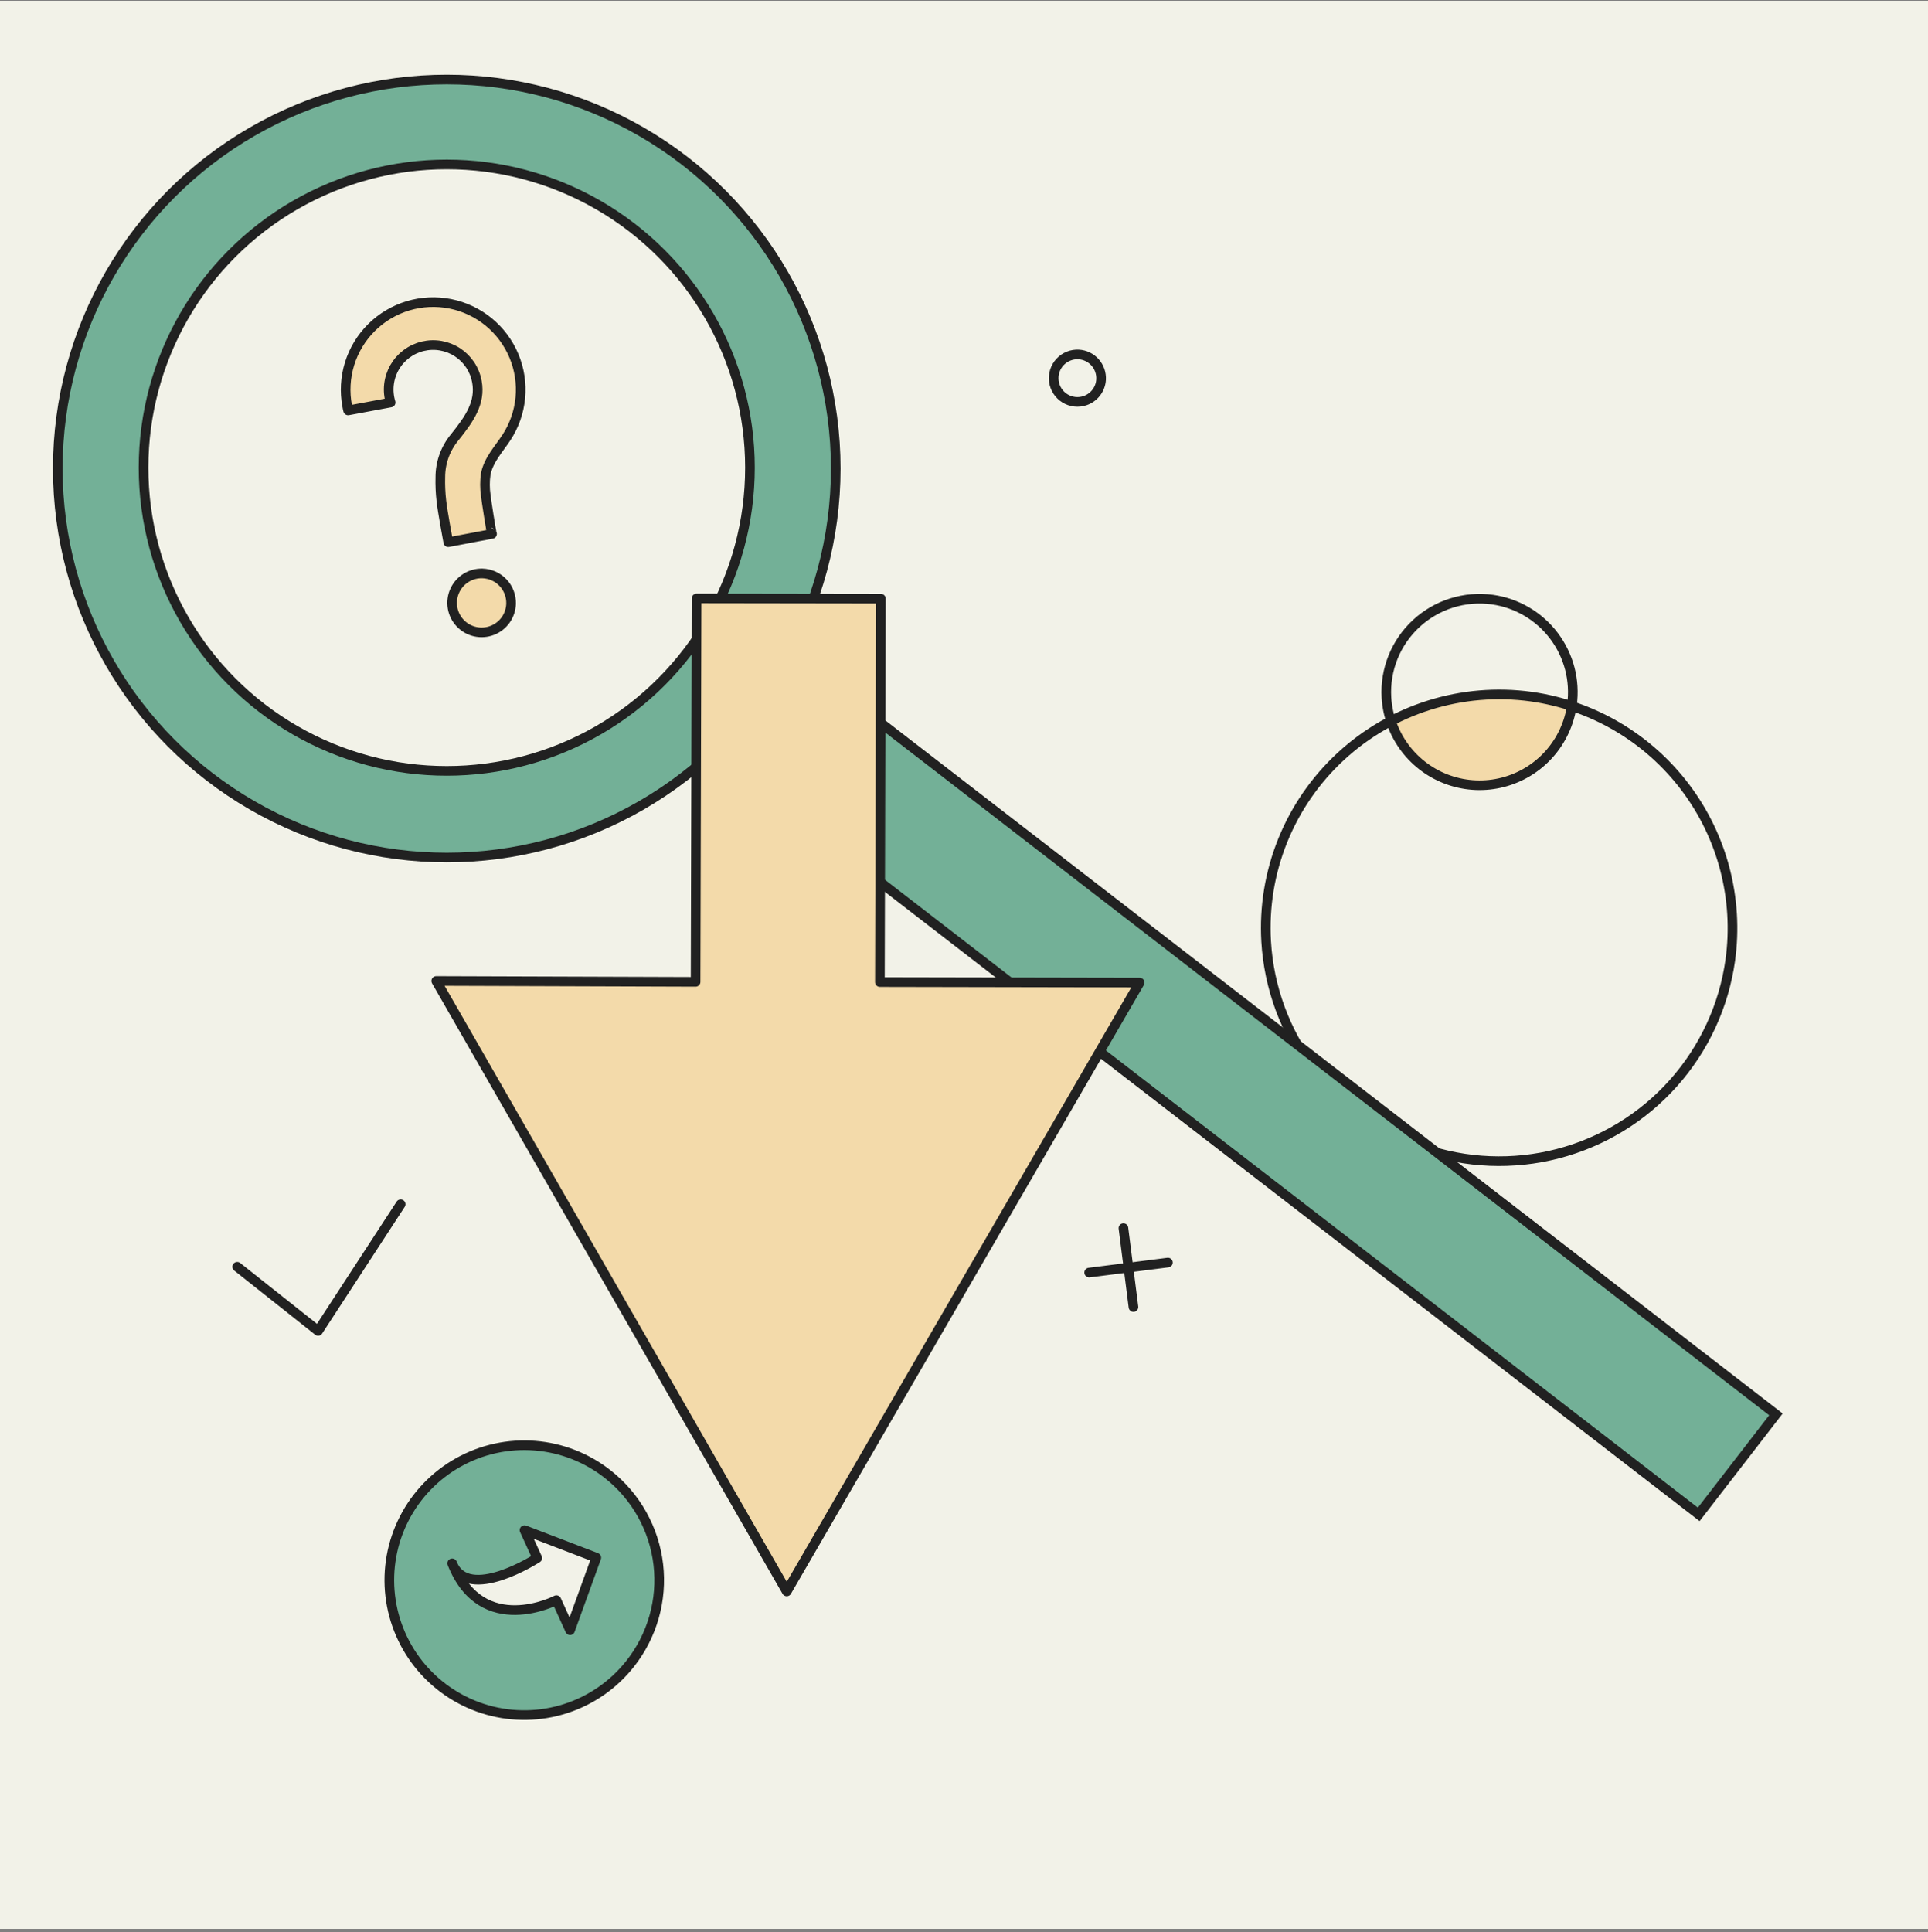 <svg width="500" height="501" viewBox="0 0 500 501" fill="none" xmlns="http://www.w3.org/2000/svg">
<rect x="0" y="0" width="500" height="501" fill="#808080" stroke="none"/>
<rect width="500" height="500" transform="translate(0 0.201)" fill="#F2F2E8"/>
<path d="M380.31 203.453C386.516 204.321 392.817 202.746 397.885 199.061C402.953 195.376 406.394 189.869 407.484 183.698C399.835 181.237 391.772 180.334 383.768 181.04C375.765 181.746 367.985 184.048 360.885 187.809C362.412 191.926 365.024 195.553 368.443 198.307C371.862 201.061 375.963 202.839 380.31 203.453Z" fill="#F3DAAA"/>
<path d="M397.072 180.643C388.21 179.421 379.188 180.179 370.653 182.86C362.119 185.542 354.285 190.082 347.715 196.153C341.144 202.224 336.001 209.675 332.654 217.972C329.308 226.268 327.841 235.203 328.36 244.133C329.063 256.078 333.29 267.546 340.507 277.09C347.724 286.634 357.607 293.825 368.908 297.756C380.21 301.686 392.422 302.18 404.004 299.174C415.586 296.168 426.017 289.797 433.98 280.867C441.941 271.933 447.074 260.839 448.731 248.988C450.926 233.077 446.719 216.946 437.034 204.133C427.35 191.32 412.978 182.872 397.072 180.643Z" stroke="#212121" stroke-width="2.5" stroke-linecap="round" stroke-linejoin="round"/>
<path d="M285.554 98.444C285.481 99.66 285.048 100.827 284.311 101.796C283.573 102.766 282.564 103.494 281.412 103.889C280.551 104.185 279.635 104.286 278.731 104.185C277.826 104.085 276.955 103.785 276.18 103.307C275.405 102.83 274.746 102.186 274.25 101.423C273.754 100.66 273.433 99.797 273.31 98.895C273.188 97.993 273.267 97.075 273.542 96.207C273.817 95.339 274.281 94.543 274.9 93.877C275.52 93.21 276.279 92.689 277.124 92.35C277.97 92.012 278.879 91.866 279.788 91.922C281.415 92.028 282.933 92.774 284.013 93.996C285.093 95.217 285.647 96.816 285.554 98.444Z" stroke="#212121" stroke-width="2.5" stroke-linecap="round" stroke-linejoin="round"/>
<path d="M387.019 155.485C383.477 154.997 379.871 155.299 376.46 156.371C373.049 157.443 369.918 159.257 367.292 161.684C364.666 164.11 362.611 167.088 361.273 170.404C359.936 173.72 359.35 177.291 359.557 180.86C359.838 185.634 361.527 190.217 364.412 194.032C367.296 197.846 371.246 200.72 375.763 202.291C380.28 203.862 385.16 204.059 389.789 202.858C394.418 201.656 398.587 199.11 401.77 195.541C404.951 191.97 407.003 187.537 407.665 182.8C408.542 176.441 406.861 169.994 402.99 164.873C399.12 159.752 393.376 156.376 387.019 155.485Z" stroke="#212121" stroke-width="2.5" stroke-linecap="round" stroke-linejoin="round"/>
<path d="M61.512 328.494L82.497 345.128L103.904 312.283" stroke="#212121" stroke-width="2.5" stroke-linecap="round" stroke-linejoin="round"/>
<path d="M302.881 327.407L282.463 330.004" stroke="#212121" stroke-width="2.5" stroke-linecap="round" stroke-linejoin="round"/>
<path d="M293.948 338.937L291.349 318.475" stroke="#212121" stroke-width="2.5" stroke-linecap="round" stroke-linejoin="round"/>
<rect x="199.78" y="165.358" width="329.514" height="32.765" transform="rotate(37.68 199.78 165.358)" fill="#73B097" stroke="#212121" stroke-width="2.5"/>
<circle cx="115.858" cy="121.495" r="100.877" fill="#73B097" stroke="#212121" stroke-width="2.5"/>
<circle cx="115.857" cy="121.272" r="78.633" fill="#F2F2E8" stroke="#212121" stroke-width="2.5"/>
<path d="M125.11 148.694C124.106 148.666 123.107 148.835 122.169 149.193C121.231 149.551 120.373 150.09 119.643 150.779C118.913 151.468 118.327 152.295 117.916 153.211C117.506 154.127 117.28 155.115 117.252 156.119C117.223 157.122 117.393 158.121 117.75 159.059C118.108 159.997 118.647 160.856 119.336 161.585C120.026 162.315 120.852 162.902 121.768 163.312C122.685 163.723 123.673 163.948 124.676 163.977C126.703 164.034 128.669 163.284 130.143 161.892C131.616 160.5 132.477 158.579 132.534 156.552C132.592 154.526 131.842 152.559 130.45 151.086C129.057 149.612 127.136 148.752 125.11 148.694Z" fill="#F3DAAA"/>
<path d="M131.34 113.525C133.385 110.42 134.635 106.86 134.982 103.158C135.329 99.456 134.761 95.726 133.328 92.295C131.895 88.864 129.641 85.838 126.764 83.482C123.888 81.127 120.477 79.514 116.831 78.785C113.184 78.057 109.415 78.235 105.854 79.305C102.294 80.375 99.05 82.303 96.409 84.92C93.768 87.537 91.81 90.762 90.707 94.313C89.605 97.864 89.392 101.631 90.087 105.284C90.145 105.672 90.223 106.056 90.326 106.434L101.345 104.376C100.889 102.874 100.745 101.295 100.921 99.735C101.097 98.175 101.589 96.668 102.369 95.305C103.148 93.943 104.197 92.754 105.452 91.811C106.707 90.868 108.141 90.191 109.666 89.822C111.192 89.453 112.777 89.399 114.324 89.664C115.871 89.929 117.348 90.507 118.664 91.362C119.98 92.218 121.107 93.334 121.976 94.64C122.846 95.947 123.44 97.417 123.721 98.962C124.73 104.462 121.742 108.683 118.019 113.336C115.575 116.25 114.236 119.931 114.236 123.734C114.252 129.413 114.927 135.075 116.254 140.598L127.602 138.442C126.385 133.361 125.853 128.141 126.021 122.92C126.74 119.275 129.375 116.496 131.34 113.525Z" fill="#F3DAAA"/>
<path d="M132.538 156.552C132.496 158.064 132.006 159.529 131.131 160.763C130.255 161.996 129.034 162.942 127.621 163.481C126.208 164.021 124.667 164.129 123.192 163.792C121.718 163.455 120.377 162.689 119.338 161.59C118.299 160.491 117.609 159.108 117.356 157.617C117.103 156.126 117.298 154.593 117.916 153.213C118.534 151.833 119.548 150.667 120.828 149.862C122.109 149.058 123.6 148.651 125.111 148.694C127.136 148.757 129.054 149.619 130.446 151.091C131.838 152.564 132.59 154.527 132.538 156.552Z" stroke="#212121" stroke-width="2.5" stroke-linecap="round" stroke-linejoin="round"/>
<path d="M131.292 113.525C133.337 110.42 134.588 106.86 134.935 103.158C135.281 99.456 134.713 95.726 133.28 92.295C131.847 88.864 129.594 85.838 126.717 83.482C123.84 81.127 120.429 79.514 116.783 78.785C113.137 78.057 109.368 78.235 105.807 79.305C102.246 80.375 99.003 82.303 96.361 84.92C93.72 87.537 91.763 90.762 90.66 94.313C89.558 97.864 89.345 101.631 90.04 105.284C90.095 105.672 90.176 106.056 90.279 106.434L101.3 104.376C100.841 102.873 100.694 101.292 100.868 99.731C101.042 98.169 101.533 96.659 102.312 95.294C103.091 93.929 104.14 92.738 105.396 91.793C106.652 90.849 108.088 90.171 109.615 89.801C111.142 89.432 112.729 89.378 114.278 89.644C115.827 89.91 117.305 90.49 118.621 91.348C119.938 92.205 121.065 93.323 121.934 94.633C122.803 95.942 123.395 97.415 123.674 98.962C124.683 104.462 121.694 108.683 117.972 113.336C115.528 116.25 114.189 119.931 114.189 123.734C114.134 125.777 114.224 127.822 114.456 129.855C114.736 132.528 116.249 140.598 116.249 140.598L127.598 138.442C127.454 138.442 126.065 129.436 125.969 128.43C125.705 126.603 125.705 124.747 125.969 122.92C126.693 119.275 129.328 116.496 131.292 113.525Z" stroke="#212121" stroke-width="2.5" stroke-linecap="round" stroke-linejoin="round"/>
<path fill-rule="evenodd" clip-rule="evenodd" d="M146.697 443.063C153.282 440.938 159.09 436.907 163.385 431.481C166.241 427.88 168.359 423.75 169.618 419.33C170.877 414.909 171.251 410.284 170.721 405.718C170.189 401.153 168.762 396.737 166.522 392.724C164.281 388.711 161.271 385.179 157.664 382.331C152.924 378.58 147.294 376.121 141.321 375.194C135.349 374.267 129.238 374.902 123.584 377.039C117.93 379.176 112.927 382.741 109.061 387.387C105.194 392.033 102.598 397.601 101.524 403.549C100.45 409.497 100.935 415.621 102.932 421.326C104.929 427.031 108.369 432.121 112.919 436.1C117.468 440.079 122.97 442.812 128.89 444.033C134.81 445.253 140.944 444.919 146.697 443.063ZM139.329 404.024L136.02 396.793L154.642 403.932L147.836 422.74L144.291 414.942C144.291 414.942 125.01 425.009 117.259 405.395C121.324 415.698 139.329 404.024 139.329 404.024Z" fill="#73B097"/>
<path d="M136.021 396.792L139.329 404.023C139.329 404.023 121.324 415.697 117.26 405.394C125.011 425.008 144.291 414.941 144.291 414.941L147.836 422.739L154.642 403.931L136.021 396.792Z" stroke="#212121" stroke-width="2.5" stroke-linecap="round" stroke-linejoin="round"/>
<path d="M163.385 431.481C159.091 436.907 153.283 440.938 146.698 443.063C140.112 445.189 133.044 445.314 126.387 443.423C119.73 441.532 113.784 437.709 109.3 432.438C104.816 427.167 101.995 420.685 101.195 413.811C100.395 406.938 101.651 399.981 104.805 393.821C107.958 387.661 112.868 382.575 118.912 379.205C124.956 375.835 131.864 374.334 138.762 374.89C145.66 375.446 152.238 378.035 157.664 382.33C161.271 385.179 164.28 388.711 166.521 392.724C168.761 396.737 170.188 401.152 170.721 405.718C171.251 410.283 170.876 414.909 169.617 419.329C168.358 423.75 166.241 427.879 163.385 431.481Z" stroke="#212121" stroke-width="2.5" stroke-linecap="round" stroke-linejoin="round"/>
<path d="M295.556 254.803L228.187 254.672L228.447 155.248L180.646 155.179L180.391 254.609L113.131 254.381L204.026 412.683L295.556 254.803Z" fill="#F3DAAA"/>
<path d="M295.556 254.803L228.187 254.672L228.447 155.248L180.646 155.179L180.391 254.609L113.131 254.381L204.026 412.683L295.556 254.803Z" stroke="#212121" stroke-width="2.5" stroke-linecap="round" stroke-linejoin="round"/>
</svg>
